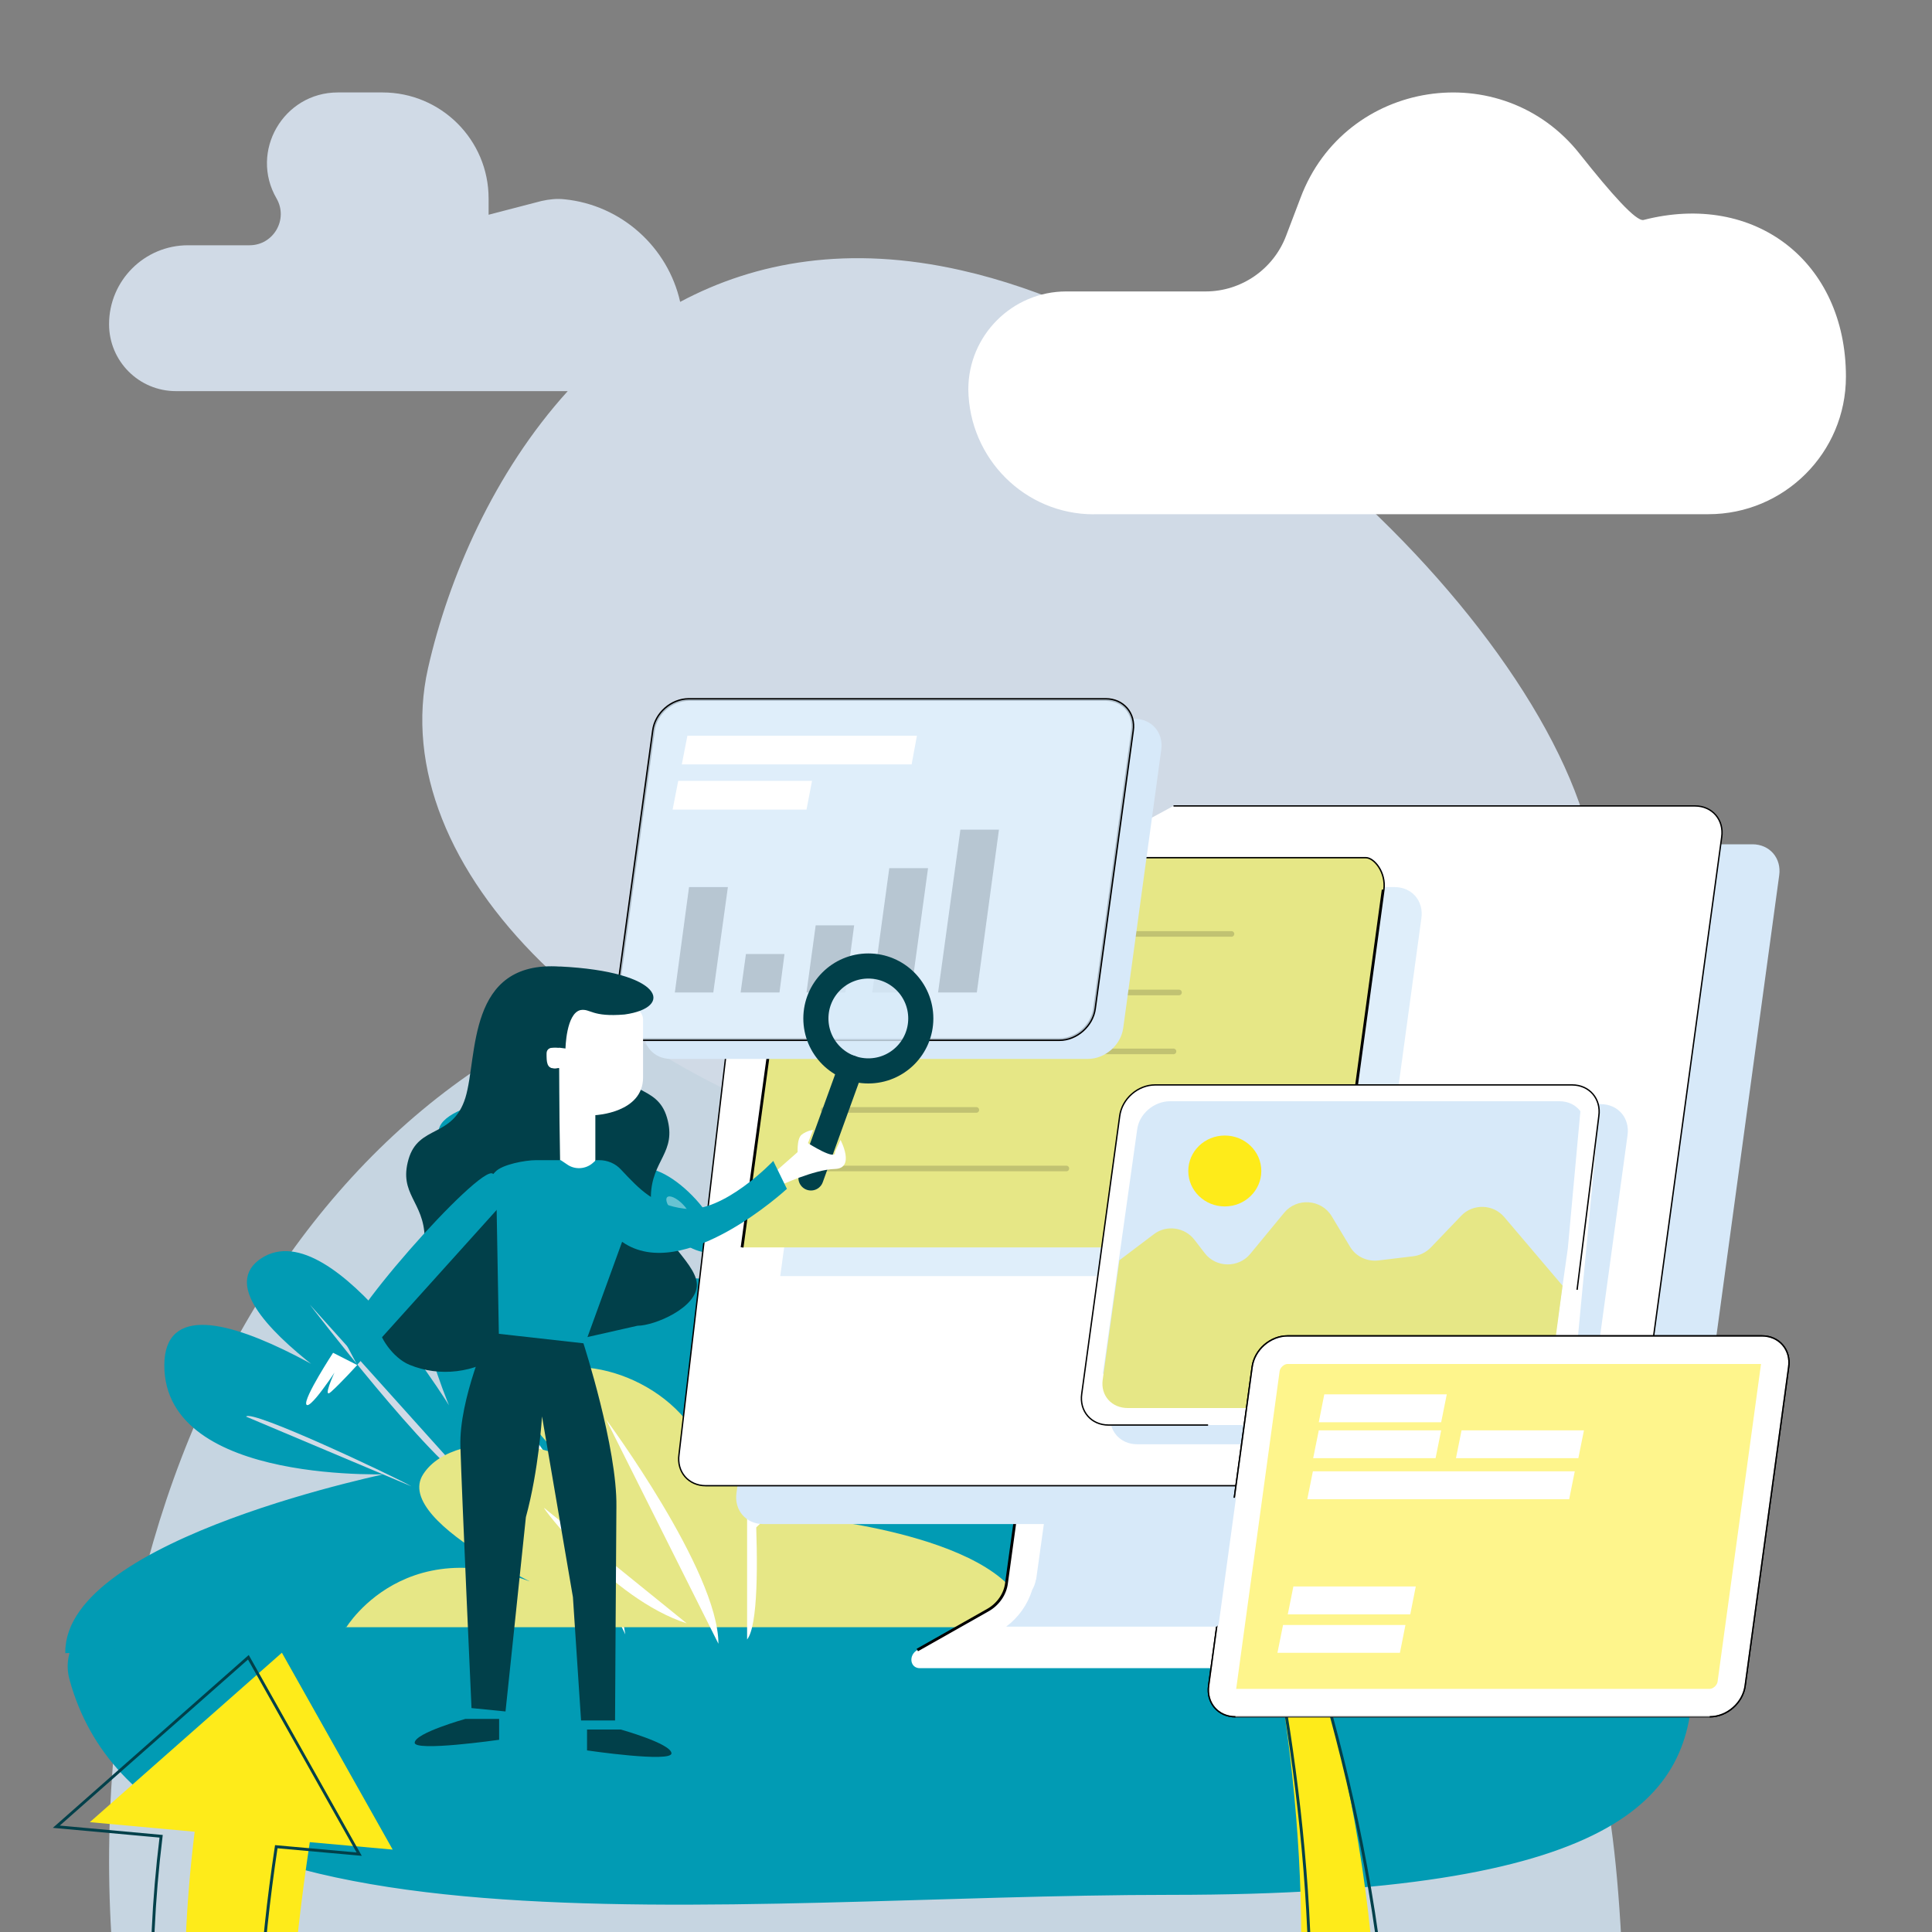 <?xml version="1.0" encoding="UTF-8"?>
<svg xmlns="http://www.w3.org/2000/svg" id="Calque_3" data-name="Calque 3" viewBox="0 0 200 200">
  <rect x="0" y="0" width="200" height="200" fill="#808080" stroke="none"/>
  <defs>
    <style>
      .cls-1, .cls-2, .cls-3, .cls-4, .cls-5, .cls-6, .cls-7, .cls-8, .cls-9 {
        stroke-miterlimit: 10;
      }

      .cls-1, .cls-5, .cls-6, .cls-9 {
        stroke: #000;
      }

      .cls-1, .cls-6 {
        stroke-width: .29px;
      }

      .cls-1, .cls-10, .cls-11, .cls-9 {
        fill: #fff;
      }

      .cls-12, .cls-13, .cls-14, .cls-15, .cls-16, .cls-17, .cls-18, .cls-10, .cls-19, .cls-11 {
        stroke-width: 0px;
      }

      .cls-12, .cls-17 {
        fill: #d7e9f9;
      }

      .cls-2 {
        stroke-width: .31px;
      }

      .cls-2, .cls-3, .cls-20, .cls-21, .cls-7, .cls-8 {
        stroke-linecap: round;
      }

      .cls-2, .cls-14, .cls-20, .cls-21, .cls-7 {
        fill: #019bb4;
      }

      .cls-2, .cls-20, .cls-21, .cls-7 {
        stroke: #019bb4;
      }

      .cls-3 {
        stroke: #9b9d5d;
        stroke-width: .58px;
      }

      .cls-3, .cls-4, .cls-5, .cls-6, .cls-8 {
        fill: none;
      }

      .cls-13 {
        fill: #d0dae6;
      }

      .cls-4 {
        stroke-width: .3px;
      }

      .cls-4, .cls-8 {
        stroke: #01404a;
      }

      .cls-15 {
        fill: #acbbc8;
      }

      .cls-5, .cls-9 {
        stroke-width: .14px;
      }

      .cls-16 {
        fill: #feeb1a;
      }

      .cls-17, .cls-22 {
        opacity: .8;
      }

      .cls-17, .cls-11 {
        isolation: isolate;
      }

      .cls-18 {
        fill: #e6e786;
      }

      .cls-23 {
        opacity: .5;
      }

      .cls-20 {
        stroke-miterlimit: 10;
        stroke-width: .24px;
      }

      .cls-21 {
        stroke-miterlimit: 10;
        stroke-width: .24px;
      }

      .cls-7 {
        stroke-width: .24px;
      }

      .cls-8 {
        stroke-width: 2.6px;
      }

      .cls-19 {
        fill: #01404a;
      }

      .cls-11 {
        opacity: .4;
      }
    </style>
  </defs>
  <path class="cls-17" d="M166.77,188.95c7.65,54.82-16.01,254.54-58.6,260.48-21.3,2.97-24.69-85.23-46.59-124.52-21.89-39.29-45.22-87.05-49.04-114.46-7.65-54.82,20.68-104.08,63.27-110.02,42.59-5.94,83.31,33.69,90.96,88.51Z"></path>
  <path class="cls-13" d="M164.92,96.4c-4.66,20.65-35.43,31.27-68.74,23.75-33.31-7.52-56.53-30.36-51.87-50.98,2.12-9.38,6.84-20.27,14.46-28.68H18.22c-3.84,0-6.93-3.1-6.93-6.93,0-4.51,3.66-8.17,8.17-8.17h6.37c2.48,0,4.04-2.68,2.8-4.84h0c-2.83-4.87.71-10.98,6.34-10.98h4.63c6.05,0,10.98,4.9,10.98,10.98v1.68s5.46-1.42,5.46-1.42c.8-.18,1.59-.27,2.39-.18,5.9.59,10.71,4.96,11.98,10.62,7.85-4.19,17.5-5.9,29.09-3.27,33.31,7.52,70.1,47.83,65.41,68.42Z"></path>
  <path class="cls-10" d="M113.23,53.23h63.62c7.84,0,14.24-6.35,14.24-14.24h0c0-11.89-9.42-19.19-20.95-16.22h0c-.77.18-3.33-2.7-6.58-6.8-8.07-10.27-24.33-7.75-28.93,4.51l-1.49,3.92c-1.31,3.47-4.64,5.77-8.34,5.77h-14.42c-5.59,0-10.14,4.55-10.14,10.14h0c.09,7.16,5.86,12.93,12.98,12.93Z"></path>
  <path class="cls-2" d="M175.06,173.81c0,12.26-7.54,22.19-53.86,22.19s-105.58,8.23-113.86-22.19c-3.22-11.83,37.54-22.19,83.86-22.19s83.86,9.94,83.86,22.19Z"></path>
  <g>
    <path class="cls-7" d="M101.28,167.01s-8.93-15.28-29.32-3.51c0,0,23.54-10.2,19.33-16.89s-21.03-4.61-24.48,3.18c0,0,16.22-11.47,10.3-15.75s-19.33.33-22.6,10.33c0,0,4.05-17.65-6.22-17.65s-1.1,20.13-1.1,20.13c0,0-12.64-21.4-20.09-16.48s16.85,18.46,16.85,18.46c0,0-26.82-19.89-26.82-7.49s23.84,11.13,23.84,11.13c0,0-34.09,6.78-34.09,18.54l94.4-4Z"></path>
    <path class="cls-10" d="M54.2,147.42s8.86,10.7,10.53,21.77"></path>
    <path class="cls-13" d="M32.07,135.05s12.54,16.42,16.89,18.79"></path>
    <path class="cls-13" d="M48.99,131.37s2.07,12.07,1.74,14.58"></path>
    <path class="cls-13" d="M25.48,146.65c.43-.84,15.18,6.12,17.12,7.22"></path>
    <g>
      <path class="cls-18" d="M35.81,168.52s7.12-11.94,23.41-2.74c0,0-18.79-7.96-15.41-13.17,3.34-5.22,16.78-3.61,19.53,2.47,0,0-12.94-8.96-8.19-12.3s15.41.23,18.02,8.09c0,0-3.24-13.81,4.98-13.81s.87,15.71.87,15.71c0,0,10.06-16.72,16.05-12.87,5.95,3.85-13.44,14.41-13.44,14.41,0,0,21.4-15.55,21.4-5.85s-19.03,8.69-19.03,8.69c0,0,22.37,2.11,22.37,11.3H35.81v.07Z"></path>
      <path class="cls-10" d="M62.73,146.92s11.64,15.71,11.64,23.24"></path>
      <path class="cls-10" d="M96.5,152.27s-11,3.91-15.38,2.04"></path>
      <path class="cls-10" d="M56.34,156.11c-.47-.4,6.85,9.4,14.75,11.94"></path>
      <path class="cls-10" d="M77.34,143.97s2.27,22.87,0,25.75"></path>
      <path class="cls-10" d="M91.35,146.01c-1.24.6-12.64,9.19-13.51,12.51"></path>
    </g>
    <g>
      <g>
        <path class="cls-7" d="M54.35,141.46c.09-.18,8.48-18.83-1.93-23.84l.4-.86c4.67,2.24,6.57,7.35,5.44,14.71-.83,5.46-2.98,10.19-3.07,10.37l-.84-.38Z"></path>
        <ellipse class="cls-20" cx="52.5" cy="116.65" rx="6.99" ry="2.67" transform="translate(-9.32 4.66) rotate(-4.67)"></ellipse>
        <ellipse class="cls-11" cx="52.47" cy="116.31" rx="2.07" ry=".8" transform="translate(-9.29 4.66) rotate(-4.67)"></ellipse>
      </g>
      <g>
        <path class="cls-7" d="M55.39,138.97c.04-.18,1.19-4.1,3.53-7.81,3.15-4.98,6.88-7.06,10.87-6l-.18.73c-8.81-2.39-13.42,13.11-13.46,13.28l-.76-.2Z"></path>
        <ellipse class="cls-21" cx="70.05" cy="125.31" rx="2.11" ry="5.52" transform="translate(-67.77 85.13) rotate(-44.54)"></ellipse>
        <ellipse class="cls-11" cx="70.22" cy="125.1" rx=".64" ry="1.64" transform="translate(-67.58 85.19) rotate(-44.54)"></ellipse>
      </g>
    </g>
  </g>
  <g>
    <path class="cls-16" d="M57.43,279.16c-22.06-20.15-32.65-40.13-25.36-88.46l8.58.77-11.47-20.38-19.88,17.54,10.85.99c-7.54,61.23,28.73,83.76,37.28,89.53Z"></path>
    <path class="cls-4" d="M55.78,278.02c-22.31-21.89-33.82-42.81-27.18-86.85l8.58.77-11.47-20.38-19.88,17.54,10.85.99c-6.57,53.58,22.83,75.68,40.75,89.06"></path>
  </g>
  <g>
    <path class="cls-16" d="M123.68,138.74c9.49,28.33,22.27,84.48-7.59,123.16l-7.13-4.85.12,23.38,25.9-5.66-9-6.14c36.35-49.85,2.36-120.7-2.31-129.9Z"></path>
    <path class="cls-4" d="M124.56,140.54c8.85,29.98,22,87.39-5.21,122.64l-7.13-4.85.12,23.38,25.9-5.66-9-6.14c31.78-43.63,3.58-110.77-5.57-131.18"></path>
  </g>
  <g>
    <g>
      <path class="cls-10" d="M105.69,153l-1.5,10.91c-.14,1.13-.89,2.19-1.93,2.77l-7.3,4.13c-.95.55-.75,1.88.26,1.88h31.24c1.79,0,3.41-1.44,3.67-3.26l2.25-16.45"></path>
      <path class="cls-6" d="M126.47,172.72c1.79,0,3.41-1.44,3.67-3.26l2.25-16.45"></path>
      <path class="cls-6" d="M105.69,153l-1.5,10.91c-.14,1.13-.89,2.19-1.93,2.77l-7.3,4.13"></path>
      <path class="cls-12" d="M171.79,157.77h-92.78c-1.79,0-3.03-1.44-2.77-3.23l8.72-63.91c.23-1.79,1.88-3.23,3.67-3.23h92.78c1.79,0,3.03,1.44,2.77,3.23l-8.72,63.94c-.23,1.76-1.88,3.2-3.67,3.2Z"></path>
      <path class="cls-9" d="M121.48,83.43h53.98c1.79,0,3.03,1.44,2.77,3.23l-8.72,63.91c-.23,1.79-1.88,3.23-3.67,3.23h-92.78c-1.79,0-3.03-1.44-2.77-3.23l4.94-42.06"></path>
      <path class="cls-17" d="M80.77,132.1l5.05-37.04c.23-1.79,1.88-3.23,3.67-3.23h54.88c1.79,0,3.03,1.44,2.77,3.23l-5.05,37.04"></path>
      <path class="cls-18" d="M76.82,129.13l5.05-37.04c.23-1.79,1.88-3.23,4.65-3.23h54.88c.78,0,2.02,1.44,1.79,3.23l-5.05,37.04"></path>
      <path class="cls-6" d="M76.82,129.13l5.05-37.04c.23-1.79,1.88-3.23,4.65-3.23h54.88c.78,0,2.02,1.44,1.79,3.23l-5.05,37.04"></path>
      <g class="cls-23">
        <line class="cls-3" x1="87.01" y1="96.68" x2="127.48" y2="96.68"></line>
        <line class="cls-3" x1="86.43" y1="102.74" x2="122.05" y2="102.74"></line>
        <line class="cls-3" x1="85.82" y1="108.84" x2="121.48" y2="108.84"></line>
        <line class="cls-3" x1="85.25" y1="114.9" x2="101.07" y2="114.9"></line>
        <line class="cls-3" x1="84.67" y1="120.96" x2="110.39" y2="120.96"></line>
      </g>
      <path class="cls-18" d="M81.87,92.09c.23-1.79,1.88-3.23,4.65-3.23h54.88c.78,0,2.02,1.44,1.79,3.23"></path>
      <path class="cls-12" d="M112.61,109.62h-43.16c-1.79,0-3.03-1.44-2.77-3.23l3.93-28.75c.23-1.79,1.88-3.23,3.67-3.23h43.16c1.79,0,3.03,1.44,2.77,3.23l-3.93,28.75c-.23,1.79-1.88,3.23-3.67,3.23Z"></path>
      <path class="cls-1" d="M109.67,107.62h-43.19c-1.79,0-3.03-1.44-2.77-3.23l3.93-28.75c.23-1.79,1.88-3.23,3.67-3.23h43.16c1.79,0,3.03,1.44,2.77,3.23l-3.93,28.75c-.23,1.79-1.88,3.23-3.64,3.23Z"></path>
      <path class="cls-17" d="M109.67,107.62h-43.19c-1.79,0-3.03-1.44-2.77-3.23l3.93-28.75c.23-1.79,1.88-3.23,3.67-3.23h43.16c1.79,0,3.03,1.44,2.77,3.23l-3.93,28.75c-.23,1.79-1.88,3.23-3.64,3.23Z"></path>
      <path class="cls-12" d="M160.91,149.51h-43.19c-1.79,0-3.03-1.44-2.77-3.23l3.93-28.75c.23-1.79,1.88-3.23,3.67-3.23h43.16c1.79,0,3.03,1.44,2.77,3.23l-3.93,28.75c-.23,1.79-1.88,3.23-3.64,3.23Z"></path>
      <path class="cls-10" d="M130.83,147.52h-16.08c-1.79,0-3.03-1.44-2.77-3.23l3.93-28.75c.23-1.79,1.88-3.23,3.67-3.23h43.16c1.79,0,3.03,1.44,2.77,3.23l-2.25,23.76"></path>
      <path class="cls-9" d="M125.06,147.52h-10.31c-1.79,0-3.03-1.44-2.77-3.23l3.93-28.75c.23-1.79,1.88-3.23,3.67-3.23h43.16c1.79,0,3.03,1.44,2.77,3.23l-2.25,17.98"></path>
      <g>
        <path class="cls-12" d="M160.91,139.06l1.39-9.82,1.3-14.2c-.46-.64-1.24-1.04-2.17-1.04h-40.3c-1.67,0-3.2,1.3-3.41,2.92l-3.55,25.29,46.74-3.15Z"></path>
        <path class="cls-18" d="M161.75,133.09l-6.03-7.1c-1.15-1.36-3.26-1.41-4.47-.12l-3.15,3.29c-.49.49-1.13.81-1.82.89l-3.58.43c-1.18.14-2.34-.4-2.94-1.41l-1.91-3.18c-1.07-1.76-3.61-1.93-4.91-.35l-3.52,4.27c-1.21,1.47-3.55,1.44-4.71-.09l-1.07-1.39c-1.01-1.3-2.92-1.56-4.21-.55l-3.55,2.68-1.73,12.38c-.23,1.62.92,2.92,2.6,2.92h40.3c1.67,0,3.2-1.3,3.41-2.92l1.3-9.79Z"></path>
        <ellipse class="cls-16" cx="126.79" cy="121.22" rx="3.78" ry="3.67"></ellipse>
      </g>
      <path class="cls-9" d="M177.02,177.72h-49.13c-1.79,0-3.03-1.44-2.77-3.23l4.5-32.97c.23-1.79,1.88-3.23,3.67-3.23h49.1c1.79,0,3.03,1.44,2.77,3.23l-4.5,32.97c-.23,1.79-1.88,3.23-3.64,3.23Z"></path>
      <g class="cls-23">
        <path class="cls-16" d="M127.89,176.27c-.43,0-.81-.14-1.04-.43-.26-.29-.35-.69-.29-1.15l4.5-32.97c.14-1.07,1.15-1.96,2.22-1.96h49.1c.43,0,.81.14,1.04.43.26.29.35.69.29,1.15l-4.5,32.97c-.14,1.07-1.15,1.96-2.22,1.96h-49.1Z"></path>
        <path class="cls-10" d="M182.3,141.2l-4.5,32.91c-.06.35-.46.72-.81.72h-49.02l4.5-32.91c.06-.35.46-.72.81-.72h49.02M182.39,138.31h-49.13c-1.79,0-3.41,1.44-3.67,3.23l-4.5,32.97c-.23,1.79,1.01,3.23,2.77,3.23h49.13c1.79,0,3.41-1.44,3.67-3.23l4.5-32.97c.26-1.79-.98-3.23-2.77-3.23h0Z"></path>
      </g>
      <g>
        <polygon class="cls-10" points="149.19 147.23 136.52 147.23 137.09 144.34 149.77 144.34 149.19 147.23"></polygon>
        <polygon class="cls-10" points="148.61 150.95 135.94 150.95 136.52 148.07 149.19 148.07 148.61 150.95"></polygon>
        <polygon class="cls-10" points="163.39 150.95 150.72 150.95 151.3 148.07 163.97 148.07 163.39 150.95"></polygon>
        <polygon class="cls-10" points="145.99 167.12 133.31 167.12 133.89 164.23 146.56 164.23 145.99 167.12"></polygon>
        <polygon class="cls-10" points="144.92 171.1 132.24 171.1 132.82 168.22 145.49 168.22 144.92 171.1"></polygon>
        <polygon class="cls-10" points="162.44 155.2 135.33 155.2 135.91 152.31 163.02 152.31 162.44 155.2"></polygon>
      </g>
      <path class="cls-5" d="M127.89,177.72c-1.79,0-3.03-1.44-2.77-3.23l4.5-32.97c.23-1.79,1.88-3.23,3.67-3.23h49.1c1.79,0,3.03,1.44,2.77,3.23l-4.5,32.97c-.23,1.79-1.88,3.23-3.67,3.23"></path>
      <path class="cls-12" d="M107.24,163.51c-.06.38-.2.75-.4,1.1-.46,1.5-1.41,2.83-2.68,3.78h21.77c.06-.03.2-.17.23-.26l1.79-13.08h-19.51l-1.18,8.46Z"></path>
      <polygon class="cls-10" points="94.37 79.13 70.58 79.13 71.16 76.16 94.92 76.16 94.37 79.13"></polygon>
      <polygon class="cls-10" points="83.49 83.81 69.63 83.81 70.21 80.83 84.06 80.83 83.49 83.81"></polygon>
      <g class="cls-22">
        <polygon class="cls-15" points="77.22 98.76 76.67 102.74 80.69 102.74 81.21 98.76 77.22 98.76"></polygon>
        <polygon class="cls-15" points="71.33 91.83 69.86 102.74 73.84 102.74 75.35 91.83 71.33 91.83"></polygon>
        <polygon class="cls-15" points="84.44 95.79 83.49 102.74 87.5 102.74 88.42 95.79 84.44 95.79"></polygon>
        <polygon class="cls-15" points="92.06 89.87 90.3 102.74 94.31 102.74 96.07 89.87 92.06 89.87"></polygon>
        <polygon class="cls-15" points="99.42 85.89 97.11 102.74 101.12 102.74 103.41 85.89 99.42 85.89"></polygon>
      </g>
    </g>
    <circle class="cls-17" cx="89.89" cy="105.43" r="5.43"></circle>
    <g>
      <line class="cls-8" x1="88.08" y1="110.54" x2="83.95" y2="121.94"></line>
      <circle class="cls-8" cx="89.89" cy="105.43" r="5.43"></circle>
    </g>
    <g>
      <g>
        <g>
          <path class="cls-19" d="M60.77,181.21v-2.17h3.49s5.17,1.44,5.25,2.45c.09,1.01-8.75-.29-8.75-.29Z"></path>
          <path class="cls-19" d="M63.16,109.33c1.3,4.21,4.85,2.77,5.89,6.38s-1.59,4.36-1.67,8.11,4.68,6.7,4.76,9.12-4.39,4.3-6.15,4.3l-6.76,1.53c-1.88.75-4.99-1.76-4.97-5.14l.32-27.05,8.57,2.74Z"></path>
          <path class="cls-10" d="M58.08,104.3c-.12,0-.17,1.7-.2,4.16-.89-.09-1.96.12-1.96.61,0,.87.69,1.56,1.56,1.56.14,0,.26-.03.4-.06,0,6.44.2,14.17.2,14.17h3.55v-9.3s4.94-.23,4.94-3.9v-5.98c0-.69-.58-1.27-1.27-1.27h-7.22Z"></path>
          <path class="cls-19" d="M57.97,100.06c-9.7-.66-8.49,9.32-9.79,13.57-1.3,4.21-4.85,2.77-5.89,6.38-1.04,3.61,1.59,4.36,1.67,8.11s-4.68,6.7-4.76,9.12c-.03,1.04,1.44,3.32,3.18,4.04,3.15,1.3,6.76.84,9.53-1.13,2.51-1.79,5.17-5.69,5.28-8.43l.72-13.86c-.03-2.42-.06-5.02-.06-7.3-.12.03-.26.06-.4.06-.87,0-.87-.69-.87-1.56,0-.49.38-.72,1.27-.61l.69.09s.06-3.64,1.56-3.98c1.04-.17,1.13.75,4.56.46,5.17-.72,4.04-4.45-6.7-4.97Z"></path>
          <path class="cls-10" d="M80.02,121.51l3.61-3.18s2.97,1.91,2.8.92l.58-1.24s1.56,2.94-.58,3c-2.17.06-5.72,1.73-5.72,1.73"></path>
          <path class="cls-14" d="M51.41,125.12l.23,12.96c-.06.49-.84,1.27-.35,1.27h8.63c.43,0,.81-.35.84-.78l3.64-10.02c6.32,4.45,17.06-5.48,17.06-5.48l-1.41-2.89s-5.17,5.46-9.21,4.94c-3.15-.4-4.59-1.96-6.55-4.04-.58-.64-1.41-.98-2.25-.98h-.35l-.32.29c-.75.66-1.88.72-2.68.14l-.64-.43h-2.57c-1.07,0-3.49.43-4.21,1.21-1.7,1.7.14,3.81.14,3.81Z"></path>
        </g>
        <path class="cls-19" d="M60.42,139.06l-9.82-1.1s-3.09,6.9-2.94,11.75c.14,4.85,1.15,27.11,1.15,27.11l3.52.35s1.39-13.16,2.11-20.12c1.33-4.85,1.67-10.42,1.67-10.42l3.2,18.71.84,12.76h3.52s.09-16.05.14-22.11c.09-6.12-3.41-16.92-3.41-16.92Z"></path>
        <path class="cls-19" d="M51.67,180.11v-2.17h-3.49s-5.17,1.44-5.25,2.45c-.12.98,8.75-.29,8.75-.29Z"></path>
      </g>
      <path class="cls-14" d="M35.85,139.15c-1.62-1.27,13.94-18.79,15.18-17.64.61.55,3.12,1.27,3.12,1.27l-1.5,1.1-15.68,17.41-1.13-2.14Z"></path>
      <path class="cls-10" d="M36.98,141.31s-1.76,1.93-2.71,2.77c-.95.84.35-1.99.35-1.99,0,0-.4.64-.92,1.33-.78,1.1-1.82,2.37-1.99,1.96-.29-.66,2.77-5.34,2.77-5.34"></path>
    </g>
    <path class="cls-10" d="M82.59,119.63s-.17-1.73.4-2.17,1.18-.49,1.18-.49l-.81,2.08"></path>
  </g>
</svg>
